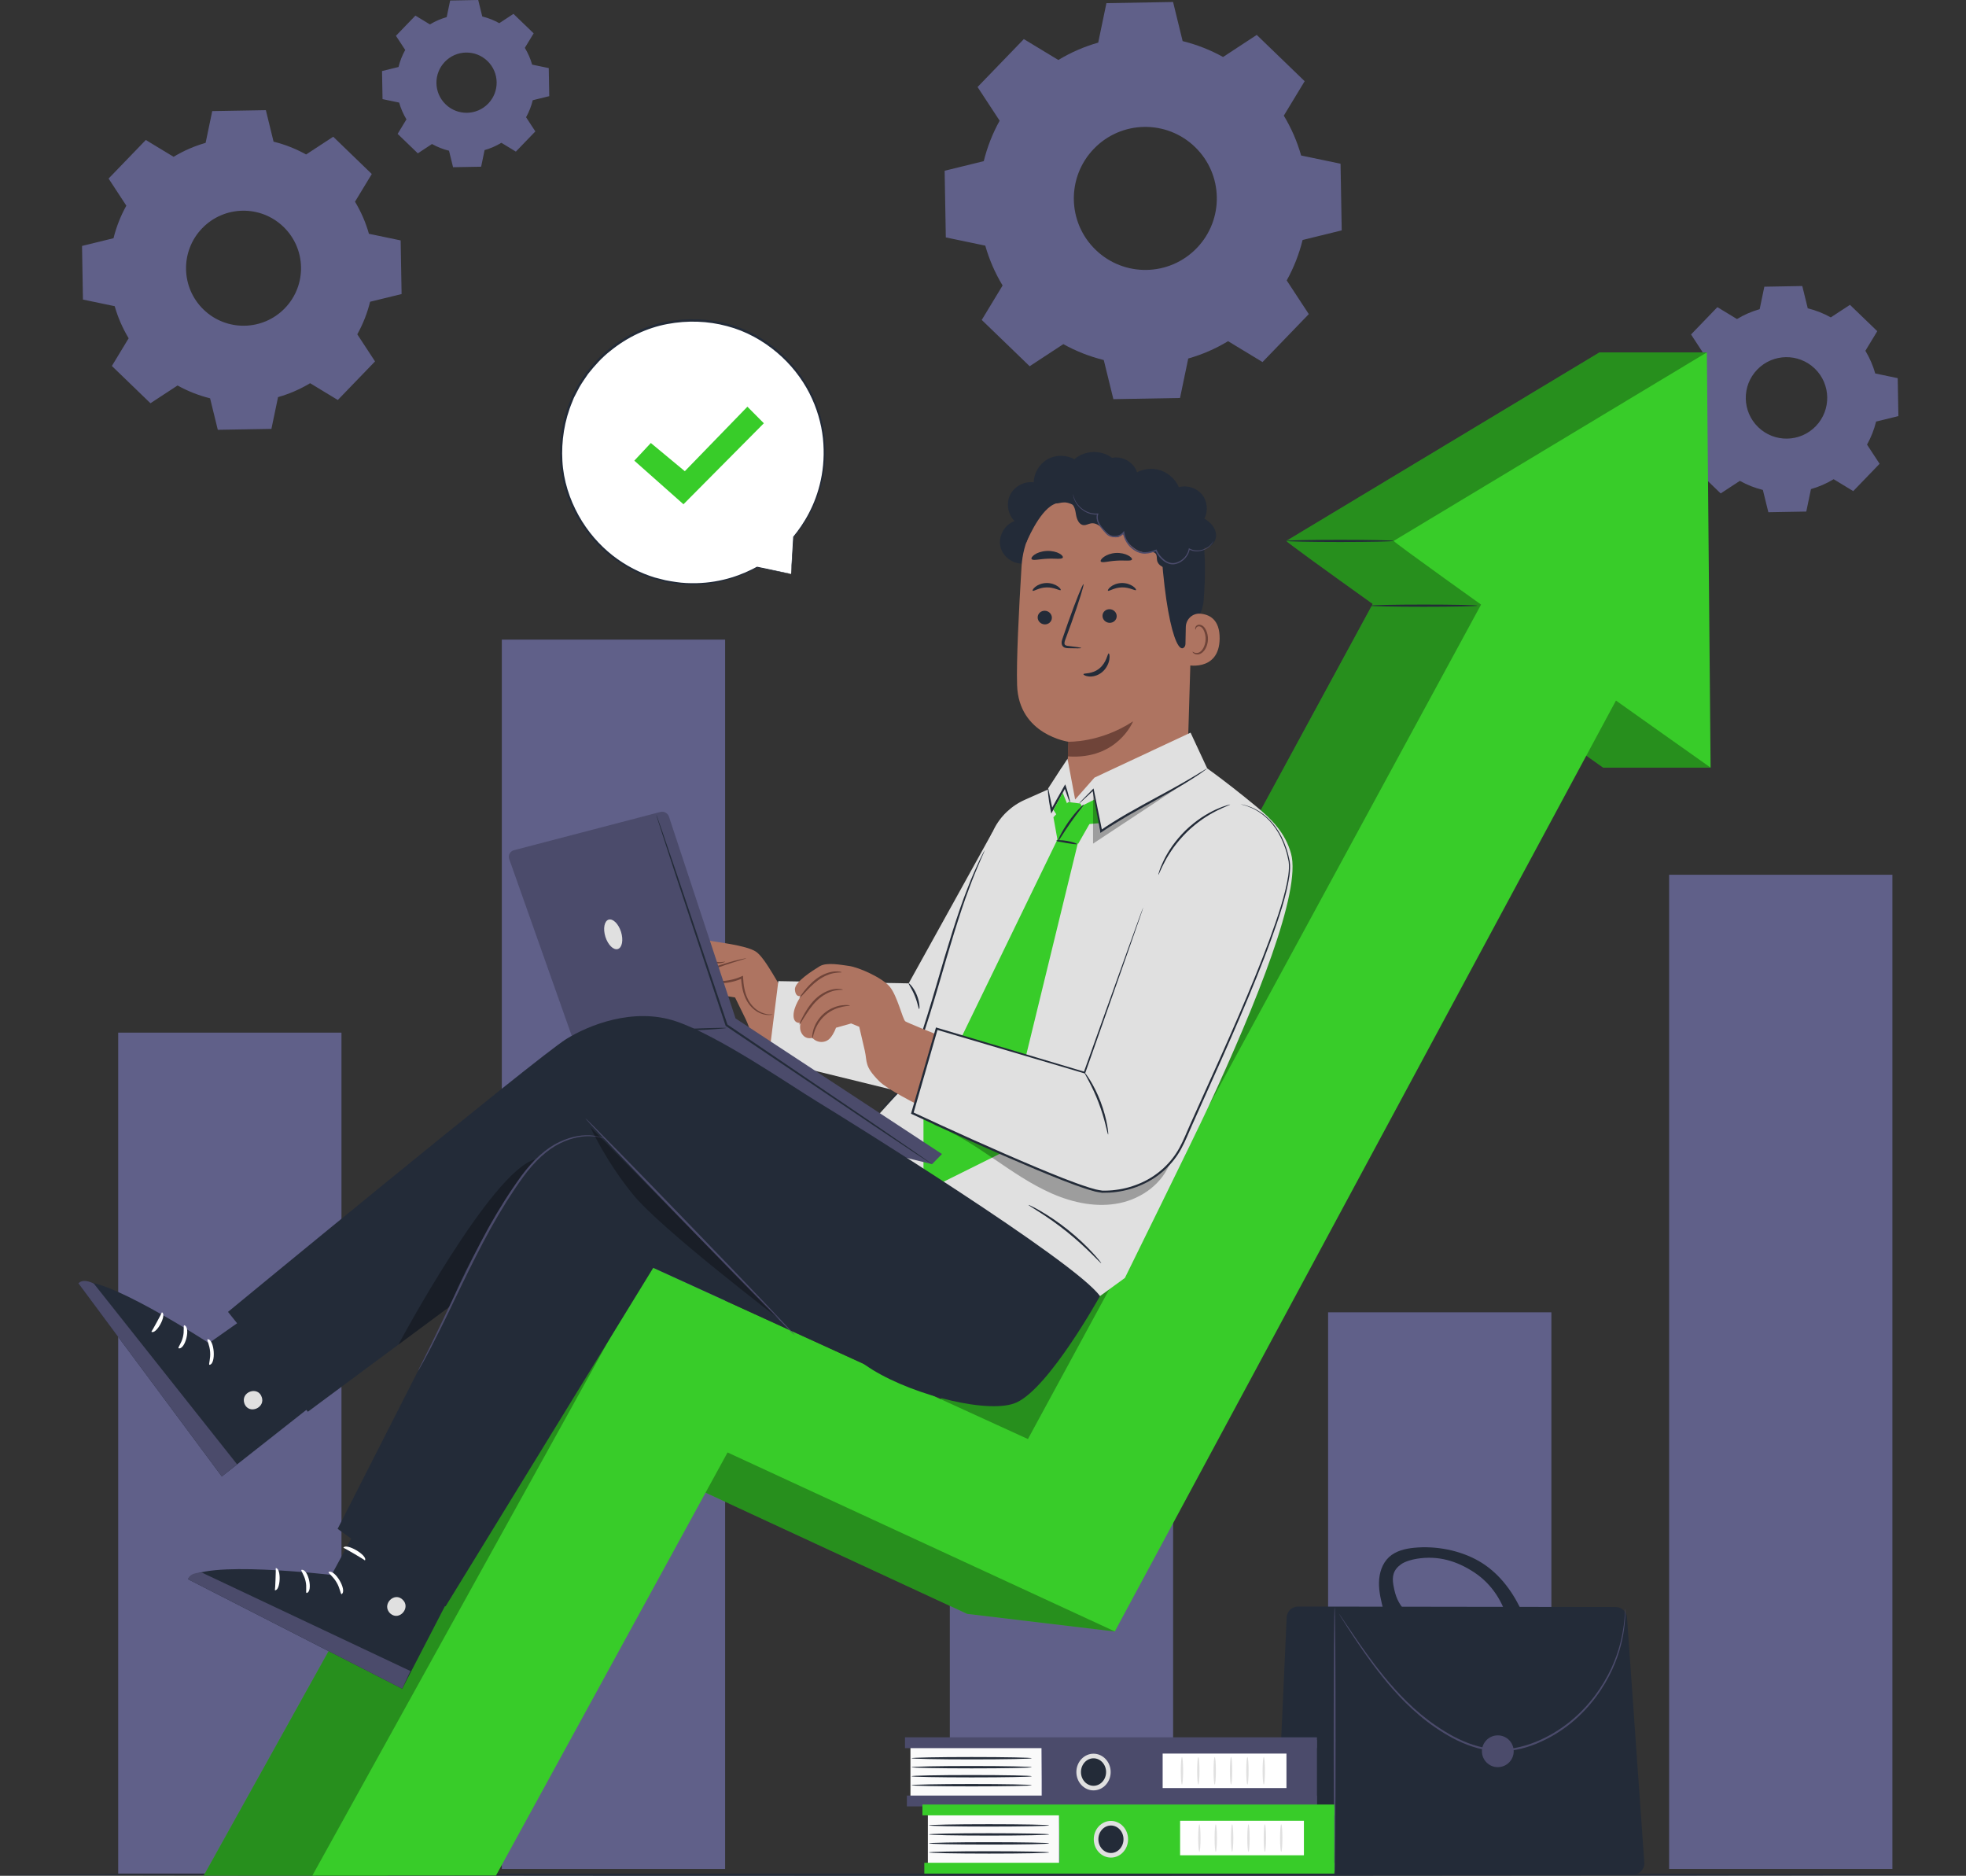 <svg xmlns="http://www.w3.org/2000/svg" viewBox="0 0 466.4 444.9"><rect x="0" y="0" width="466.4" height="444.9" fill="#333333" stroke="none"/><defs><style>      .cls-1 {        fill: #38cc29;      }      .cls-1, .cls-2, .cls-3, .cls-4, .cls-5, .cls-6, .cls-7, .cls-8, .cls-9, .cls-10, .cls-11 {        stroke-width: 0px;      }      .cls-2 {        fill: #6f4439;      }      .cls-3 {        fill: #4b4b6b;      }      .cls-4 {        fill: #e0e0e0;      }      .cls-5, .cls-11 {        fill: #000;      }      .cls-6 {        fill: #232b38;      }      .cls-12, .cls-11 {        opacity: .3;      }      .cls-7 {        fill: #ae7461;      }      .cls-8 {        fill: #606089;      }      .cls-9 {        fill: #fafafa;      }      .cls-10 {        fill: #fff;      }    </style></defs><g id="Background_Complete" data-name="Background Complete"><rect class="cls-8" x="28.04" y="244.92" width="52.97" height="199.45"></rect><rect class="cls-8" x="315.07" y="311.25" width="52.97" height="132.02"></rect><rect class="cls-8" x="395.97" y="207.47" width="52.97" height="235.8"></rect><rect class="cls-8" x="225.33" y="216.03" width="52.97" height="227.24"></rect><rect class="cls-8" x="119.05" y="151.7" width="52.97" height="291.57"></rect><path class="cls-8" d="M41.18,37.19c2.4-1.45,4.96-2.55,7.6-3.31l1.57-7.53,12.72-.22,1.83,7.47c2.67.66,5.26,1.67,7.72,3.04l6.43-4.21,9.15,8.84-3.98,6.57c1.45,2.41,2.56,4.97,3.3,7.61l7.53,1.57.22,12.72-7.47,1.83c-.66,2.66-1.67,5.26-3.04,7.72l4.21,6.43-8.83,9.15-6.57-3.98c-2.41,1.45-4.97,2.55-7.61,3.3l-1.57,7.53-12.72.22-1.83-7.47c-2.66-.66-5.26-1.67-7.72-3.04l-6.43,4.21-9.15-8.84,3.98-6.57c-1.45-2.41-2.56-4.97-3.31-7.61l-7.53-1.57-.22-12.72,7.47-1.83c.66-2.66,1.67-5.26,3.04-7.72l-4.21-6.43,8.83-9.15,6.57,3.98h0ZM47.96,54.14c-5.23,5.42-5.08,14.06.34,19.29,5.42,5.23,14.06,5.08,19.29-.34,5.23-5.42,5.08-14.06-.34-19.29-5.42-5.23-14.06-5.08-19.29.34Z"></path><path class="cls-8" d="M251.08,14.22c2.99-1.81,6.17-3.18,9.45-4.11l1.95-9.36,15.81-.28,2.27,9.28c3.31.82,6.54,2.07,9.59,3.77l7.99-5.24,11.37,10.98-4.95,8.17c1.81,2.99,3.18,6.17,4.11,9.45l9.35,1.95.28,15.81-9.28,2.28c-.82,3.31-2.07,6.54-3.77,9.59l5.24,7.99-10.98,11.37-8.17-4.95c-2.99,1.81-6.17,3.18-9.45,4.11l-1.95,9.36-15.81.28-2.28-9.28c-3.31-.82-6.54-2.07-9.59-3.77l-7.99,5.24-11.37-10.98,4.95-8.17c-1.81-2.99-3.18-6.17-4.11-9.45l-9.36-1.95-.28-15.81,9.28-2.28c.82-3.31,2.07-6.54,3.77-9.59l-5.24-7.99,10.98-11.37,8.17,4.95h0ZM259.51,35.28c-6.51,6.74-6.32,17.48.42,23.98,6.74,6.51,17.48,6.32,23.98-.42,6.51-6.74,6.32-17.48-.42-23.98-6.74-6.51-17.47-6.32-23.98.42Z"></path><path class="cls-8" d="M101.99,5.79c1.26-.76,2.6-1.34,3.98-1.73l.82-3.94,6.66-.12.96,3.91c1.39.34,2.75.87,4.04,1.59l3.36-2.21,4.79,4.62-2.09,3.44c.76,1.26,1.34,2.6,1.73,3.98l3.94.82.12,6.66-3.91.96c-.34,1.39-.87,2.75-1.59,4.04l2.2,3.36-4.62,4.79-3.44-2.09c-1.26.76-2.6,1.34-3.98,1.73l-.82,3.94-6.66.12-.96-3.91c-1.39-.34-2.75-.87-4.04-1.59l-3.36,2.21-4.79-4.62,2.09-3.44c-.76-1.26-1.34-2.6-1.73-3.98l-3.94-.82-.12-6.66,3.91-.96c.34-1.39.87-2.75,1.59-4.04l-2.2-3.36,4.62-4.79,3.44,2.09h0ZM105.54,14.65c-2.74,2.84-2.66,7.36.18,10.1,2.84,2.74,7.36,2.66,10.1-.18,2.74-2.84,2.66-7.36-.18-10.1-2.84-2.74-7.36-2.66-10.1.18Z"></path><path class="cls-8" d="M412.07,75.67c1.7-1.03,3.51-1.81,5.38-2.34l1.11-5.33,9-.16,1.3,5.29c1.89.46,3.73,1.18,5.46,2.15l4.55-2.98,6.48,6.25-2.82,4.65c1.03,1.7,1.81,3.52,2.34,5.38l5.33,1.11.16,9-5.29,1.3c-.46,1.89-1.18,3.72-2.15,5.46l2.98,4.55-6.25,6.48-4.65-2.82c-1.7,1.03-3.51,1.81-5.38,2.34l-1.11,5.33-9,.16-1.3-5.29c-1.89-.46-3.72-1.18-5.46-2.15l-4.55,2.98-6.48-6.25,2.82-4.65c-1.03-1.7-1.81-3.51-2.34-5.38l-5.33-1.11-.16-9,5.29-1.3c.46-1.89,1.18-3.72,2.15-5.46l-2.98-4.55,6.25-6.48,4.65,2.82h0ZM416.87,87.66c-3.71,3.84-3.6,9.95.24,13.66,3.84,3.71,9.95,3.6,13.66-.24,3.7-3.84,3.6-9.95-.24-13.66-3.84-3.7-9.95-3.6-13.66.24Z"></path></g><g id="Floor"><path class="cls-6" d="M466.4,444.64c0,.14-104.42.26-233.19.26s-233.21-.12-233.21-.26,104.39-.26,233.21-.26,233.19.12,233.19.26Z"></path></g><g id="Briefcase"><g><path class="cls-6" d="M305.3,444.64h82.08c1.57,0,2.81-1.33,2.7-2.89l-4.1-58.09c-.1-1.41-1.28-2.51-2.69-2.51l-75.35-.11c-1.45,0-2.64,1.14-2.7,2.58l-2.63,58.2c-.07,1.54,1.16,2.83,2.7,2.83Z"></path><path class="cls-3" d="M316.62,444.64c.13,0,.23-14.21.23-31.74s-.1-31.75-.23-31.75-.23,14.21-.23,31.75.1,31.74.23,31.74Z"></path><path class="cls-3" d="M317.6,382.65s.04.08.12.23c.1.17.24.39.4.66.38.6.91,1.43,1.58,2.49,1.4,2.15,3.42,5.27,6.16,8.96,2.76,3.66,6.23,7.95,10.9,11.88,2.32,1.97,4.96,3.8,7.88,5.38,2.93,1.54,6.23,2.77,9.77,3.06,3.55.3,7.01-.5,10.08-1.75,3.08-1.26,5.84-2.96,8.2-4.88,4.74-3.87,7.88-8.56,9.8-12.73,1.93-4.2,2.62-7.92,2.9-10.46.06-.64.12-1.21.15-1.7,0-.49.01-.9.02-1.25,0-.32,0-.57,0-.77,0-.17,0-.26-.02-.26,0,0-.02.09-.03.26-.01.2-.03.45-.05.77-.02.35-.04.76-.06,1.25-.04.49-.12,1.05-.19,1.69-.34,2.52-1.07,6.2-3.02,10.34-1.94,4.11-5.07,8.73-9.77,12.53-2.35,1.89-5.07,3.56-8.11,4.79-3.03,1.22-6.42,1.99-9.87,1.71-3.46-.28-6.7-1.48-9.6-3-2.89-1.56-5.5-3.37-7.82-5.31-4.64-3.88-8.12-8.13-10.91-11.75-2.76-3.66-4.83-6.74-6.27-8.86-.7-1.04-1.26-1.86-1.66-2.45-.18-.26-.33-.47-.44-.63-.1-.14-.16-.21-.16-.21Z"></path><path class="cls-3" d="M351.56,415.36c0,2.08,1.69,3.77,3.77,3.77s3.77-1.69,3.77-3.77-1.69-3.77-3.77-3.77-3.77,1.69-3.77,3.77Z"></path><path class="cls-6" d="M329.52,369.31c1.58-1.46,3.79-2,5.93-2.21,5.16-.51,10.83.56,15.33,3.12,4.5,2.56,7.82,6.82,10.02,11.51l-2.96,3.1c-1.21-4.88-3.91-9.12-8.1-11.89-4.19-2.77-8.64-4.04-13.6-3.24-1.14.18-2.75.61-3.7,1.27-1.94,1.35-2.23,2.93-1.89,4.94.51,2.97,1.25,4.26,2.52,5.86-2.18.05-2.69.06-4.87.11-.55-2.15-1.1-4.33-1.06-6.54.04-2.22.75-4.51,2.37-6.02Z"></path></g></g><g id="Books"><g><g><rect class="cls-9" x="215.99" y="414.16" width="31.12" height="12.26"></rect><rect class="cls-3" x="214.69" y="412.05" width="97.73" height="2.57"></rect><rect class="cls-3" x="215.14" y="425.87" width="97.27" height="2.57"></rect><polygon class="cls-3" points="247.1 412.66 247.25 427.95 312.42 427.95 312.42 412.66 247.1 412.66"></polygon><g><path class="cls-6" d="M262.94,420.29c0,2.1-1.58,3.8-3.52,3.8s-3.52-1.7-3.52-3.8,1.58-3.8,3.52-3.8,3.52,1.7,3.52,3.8Z"></path><path class="cls-4" d="M259.42,424.64c-2.24,0-4.07-1.95-4.07-4.35s1.83-4.35,4.07-4.35,4.07,1.95,4.07,4.35-1.83,4.35-4.07,4.35ZM259.42,417.03c-1.64,0-2.98,1.46-2.98,3.26s1.33,3.26,2.98,3.26,2.98-1.46,2.98-3.26-1.34-3.26-2.98-3.26Z"></path></g><path class="cls-6" d="M244.77,423.41c0,.16-6.39.28-14.28.28s-14.28-.13-14.28-.28,6.39-.28,14.28-.28,14.28.13,14.28.28Z"></path><path class="cls-6" d="M244.77,421.28c0,.16-6.39.28-14.28.28s-14.28-.13-14.28-.28,6.39-.28,14.28-.28,14.28.13,14.28.28Z"></path><path class="cls-6" d="M244.77,419.14c0,.16-6.39.28-14.28.28s-14.28-.13-14.28-.28,6.39-.28,14.28-.28,14.28.13,14.28.28Z"></path><path class="cls-6" d="M244.77,417.01c0,.16-6.39.28-14.28.28s-14.28-.13-14.28-.28,6.39-.28,14.28-.28,14.28.13,14.28.28Z"></path><g><rect class="cls-10" x="275.82" y="415.91" width="29.37" height="8.18"></rect><path class="cls-4" d="M280.4,423.26c-.16,0-.28-1.46-.28-3.26s.13-3.26.28-3.26.28,1.46.28,3.26-.13,3.26-.28,3.26Z"></path><path class="cls-4" d="M284.28,423.26c-.16,0-.28-1.46-.28-3.26s.13-3.26.28-3.26.28,1.46.28,3.26-.13,3.26-.28,3.26Z"></path><path class="cls-4" d="M288.17,423.26c-.16,0-.28-1.46-.28-3.26s.13-3.26.28-3.26.28,1.46.28,3.26-.13,3.26-.28,3.26Z"></path><path class="cls-4" d="M292.05,423.26c-.16,0-.28-1.46-.28-3.26s.13-3.26.28-3.26.28,1.46.28,3.26-.13,3.26-.28,3.26Z"></path><path class="cls-4" d="M295.93,423.26c-.16,0-.28-1.46-.28-3.26s.13-3.26.28-3.26.28,1.46.28,3.26-.13,3.26-.28,3.26Z"></path><path class="cls-4" d="M299.81,423.26c-.16,0-.28-1.46-.28-3.26s.13-3.26.28-3.26.28,1.46.28,3.26-.13,3.26-.28,3.26Z"></path></g></g><g><rect class="cls-9" x="220.12" y="430.09" width="31.12" height="12.26"></rect><rect class="cls-1" x="218.83" y="427.99" width="97.73" height="2.57"></rect><rect class="cls-1" x="219.28" y="441.81" width="97.27" height="2.57"></rect><polygon class="cls-1" points="251.24 428.6 251.39 443.88 316.55 443.88 316.55 428.6 251.24 428.6"></polygon><g><path class="cls-6" d="M267.08,436.23c0,2.1-1.58,3.8-3.52,3.8s-3.52-1.7-3.52-3.8,1.58-3.8,3.52-3.8,3.52,1.7,3.52,3.8Z"></path><path class="cls-4" d="M263.55,440.58c-2.24,0-4.07-1.95-4.07-4.35s1.83-4.35,4.07-4.35,4.07,1.95,4.07,4.35-1.83,4.35-4.07,4.35ZM263.55,432.97c-1.64,0-2.98,1.46-2.98,3.26s1.34,3.26,2.98,3.26,2.98-1.46,2.98-3.26-1.34-3.26-2.98-3.26Z"></path></g><path class="cls-6" d="M248.9,439.35c0,.16-6.39.28-14.28.28s-14.28-.13-14.28-.28,6.39-.28,14.28-.28,14.28.13,14.28.28Z"></path><path class="cls-6" d="M248.9,437.21c0,.16-6.39.28-14.28.28s-14.28-.13-14.28-.28,6.39-.28,14.28-.28,14.28.13,14.28.28Z"></path><path class="cls-6" d="M248.9,435.08c0,.16-6.39.28-14.28.28s-14.28-.13-14.28-.28,6.39-.28,14.28-.28,14.28.13,14.28.28Z"></path><path class="cls-6" d="M248.9,432.94c0,.16-6.39.28-14.28.28s-14.28-.13-14.28-.28,6.39-.28,14.28-.28,14.28.13,14.28.28Z"></path><g><rect class="cls-10" x="279.96" y="431.85" width="29.37" height="8.18"></rect><path class="cls-4" d="M284.53,439.2c-.16,0-.28-1.46-.28-3.26s.13-3.26.28-3.26.28,1.46.28,3.26-.13,3.26-.28,3.26Z"></path><path class="cls-4" d="M288.42,439.2c-.16,0-.28-1.46-.28-3.26s.13-3.26.28-3.26.28,1.46.28,3.26-.13,3.26-.28,3.26Z"></path><path class="cls-4" d="M292.3,439.2c-.16,0-.28-1.46-.28-3.26s.13-3.26.28-3.26.28,1.46.28,3.26-.13,3.26-.28,3.26Z"></path><path class="cls-4" d="M296.18,439.2c-.16,0-.28-1.46-.28-3.26s.13-3.26.28-3.26.28,1.46.28,3.26-.13,3.26-.28,3.26Z"></path><path class="cls-4" d="M300.07,439.2c-.16,0-.28-1.46-.28-3.26s.13-3.26.28-3.26.28,1.46.28,3.26-.13,3.26-.28,3.26Z"></path><path class="cls-4" d="M303.95,439.2c-.16,0-.28-1.46-.28-3.26s.13-3.26.28-3.26.28,1.46.28,3.26-.13,3.26-.28,3.26Z"></path></g></g></g></g><g id="Speech_Bubble" data-name="Speech Bubble"><g><g><path class="cls-10" d="M187.68,136.14l-8.05-1.61c-5.41,3.04-11.81,4.51-18.54,3.82-15.88-1.64-28.13-15.35-28.01-31.31.14-18.44,16.08-32.82,34.56-30.9,15.69,1.63,27.86,15.03,27.99,30.8.06,7.83-2.72,14.94-7.35,20.43h.01s-.61,8.77-.61,8.77Z"></path><path class="cls-6" d="M187.68,136.14s0-.21.02-.59c.02-.41.05-.97.09-1.7.09-1.5.22-3.68.38-6.49l.18.1s0,0-.01.01c-.05.04-.12.02-.16-.03-.03-.04-.03-.1,0-.14,2.46-2.97,5.28-7.44,6.55-13.47.64-2.99.86-6.34.5-9.86-.38-3.52-1.42-7.2-3.22-10.73-1.81-3.52-4.41-6.87-7.72-9.66-3.3-2.78-7.31-5.06-11.81-6.23-4.48-1.21-9.37-1.41-14.18-.49-4.82.9-9.49,3.12-13.45,6.33-2.05,1.58-3.75,3.51-5.33,5.49-.71,1.04-1.44,2.07-2.07,3.16l-.87,1.66-.43.83-.34.86c-1.93,4.56-2.66,9.46-2.39,14.13.25,4.69,1.73,9.11,3.84,12.92,2.12,3.82,4.94,7.03,8.07,9.5,3.15,2.46,6.59,4.19,9.99,5.23.86.22,1.71.44,2.54.65.84.19,1.68.28,2.5.42,1.64.26,3.25.3,4.78.28,6.17-.13,11.08-2.05,14.42-3.89.02-.01.05-.02.08-.01,2.56.54,4.55.96,5.93,1.25.67.14,1.18.26,1.56.34.35.08.54.13.54.13,0,0-.17-.02-.51-.08-.37-.07-.88-.16-1.54-.28-1.4-.26-3.42-.65-6.02-1.14h.08c-3.34,1.88-8.28,3.87-14.52,4.04-1.55.03-3.18,0-4.84-.25-.83-.14-1.68-.22-2.53-.41-.85-.21-1.71-.43-2.58-.65-3.45-1.05-6.95-2.78-10.15-5.27-3.19-2.49-6.06-5.75-8.23-9.62-2.15-3.87-3.66-8.36-3.93-13.13-.29-4.75.45-9.74,2.41-14.39l.35-.88.44-.84c.29-.56.59-1.12.89-1.69.63-1.1,1.38-2.15,2.1-3.22,1.6-2.01,3.34-3.98,5.42-5.59,4.03-3.27,8.78-5.53,13.69-6.44,4.9-.94,9.88-.72,14.43.51,4.58,1.2,8.65,3.53,12,6.36,3.35,2.85,5.98,6.26,7.81,9.84,1.81,3.59,2.85,7.33,3.22,10.9.34,3.57.11,6.96-.57,9.98-1.33,6.09-4.22,10.58-6.73,13.54l-.15-.17s.01-.01.01-.01c.05-.04.12-.02.16.03.02.02.02.05.02.07-.23,2.84-.4,5.04-.52,6.56-.06.72-.11,1.27-.14,1.67-.03.37-.06.55-.06.55Z"></path></g><polygon class="cls-1" points="150.48 109.26 154.4 105.07 162.46 111.76 177.31 96.46 181.21 100.39 162.14 119.6 150.48 109.26"></polygon></g></g><g id="Character"><g><g><path class="cls-1" d="M404.91,83.58h-25.46l-74.29,44.71c.28.42,9.05,6.76,20.5,14.95l-107.58,198.08-90.03-39.76-79.72,143.28h43.56l54.93-100.34,82.62,38.27,35.02,4.18,94.81-219.8c11.91,8.45,21.06,14.91,21.06,14.91h25.46s-7.42-62.31-7.42-62.81,6.54-35.67,6.54-35.67Z"></path><path class="cls-11" d="M404.91,83.58h-25.46l-74.29,44.71c.28.42,9.05,6.76,20.5,14.95l-107.58,198.08-90.03-39.76-79.72,143.28h43.56l54.93-100.34,82.62,38.27,35.02,4.18,94.81-219.8c11.91,8.45,21.06,14.91,21.06,14.91h25.46s-7.42-62.31-7.42-62.81,6.54-35.67,6.54-35.67Z"></path><polygon class="cls-1" points="74.11 444.83 154.15 300.32 243.86 341.31 359.56 128.29 394.01 146.38 264.47 386.94 172.6 344.49 117.67 444.83 74.11 444.83"></polygon><path class="cls-1" d="M330.63,128.29c.82,1.23,75.18,53.77,75.18,53.77l-.89-98.48-74.29,44.71Z"></path><path class="cls-6" d="M330.63,128.29c0,.14-5.7.26-12.73.26s-12.73-.12-12.73-.26,5.7-.26,12.73-.26,12.73.12,12.73.26Z"></path><path class="cls-6" d="M350.51,143.65c0,.14-5.7.26-12.73.26-7.03,0-12.73-.12-12.73-.26s5.7-.26,12.73-.26,12.73.12,12.73.26Z"></path></g><g><g><g><path class="cls-7" d="M159.32,232.84s-1.54.67-1.79-1.39c-.24-2.06,4.06-6.36,5.43-7.72,1.37-1.36,3.34-1.07,5.08-.68,1.74.39,8.88,1.11,11.25,2.63,2.37,1.52,5.99,9.15,6.75,9.51.76.36,23.02,1.52,23.02,1.52l-.96,18.25s-21.85-4.16-26.18-6.87-3.76-3.79-4.99-6.31c-1.23-2.53-2.55-5.21-2.55-5.21l-2.05-.34-3.28,1.81s-.39,4.63-3.63,4.51l-1.59-.84s-1.06,1.23-2.27-.67-.98-2.25-.98-2.25c0,0-1.27,1.57-2.65-.38-1.37-1.95,1.38-5.57,1.38-5.57Z"></path><path class="cls-2" d="M183.31,240.59s-.08.04-.24.08c-.16.04-.41.07-.73.07-.63,0-1.6-.15-2.62-.74-1.02-.58-2.09-1.62-2.78-3.08-.71-1.45-1.05-3.23-1.15-5.11l.35.21c-1.46.68-3.19,1.11-4.99,1.18-1.27.05-2.51-.09-3.67-.39-.55-.16-1.2-.25-1.68-.78-.26-.25-.32-.78-.06-1.07.24-.3.54-.4.79-.51,2-.81,3.85-1.44,5.41-1.92,1.56-.48,2.84-.8,3.73-1,.89-.2,1.39-.28,1.4-.25,0,.04-.47.18-1.35.44-.87.26-2.13.64-3.67,1.16-1.54.52-3.36,1.18-5.34,2.01-.24.1-.47.21-.58.36-.1.14-.1.3.04.46.29.34.87.46,1.42.61,1.11.27,2.31.41,3.53.36,1.74-.06,3.39-.47,4.8-1.11l.34-.15.02.37c.08,1.85.39,3.57,1.04,4.95.63,1.4,1.6,2.4,2.55,2.99.95.6,1.85.8,2.46.85.62.04.95-.02.96.02Z"></path><path class="cls-2" d="M172.03,228.07c.04.05-.75.48-2.1.41-.66,0-1.44-.12-2.27-.06-.84.04-1.63.39-2.28,1.15-1.35,1.51-2.97,2.51-4.19,3.02-1.23.52-2.05.62-2.06.57-.02-.08.76-.31,1.91-.9,1.15-.59,2.65-1.57,3.97-3.05.35-.36.74-.73,1.22-.94.47-.22.96-.3,1.41-.32.91-.03,1.68.12,2.32.18,1.29.16,2.05-.12,2.08-.04Z"></path><path class="cls-2" d="M167.45,232.94c.12.04-.78,2.09-2.84,3.84-2.04,1.77-4.21,2.35-4.23,2.22-.06-.15,1.94-.92,3.89-2.62,1.97-1.67,3.04-3.53,3.18-3.45Z"></path><path class="cls-2" d="M168.25,235.74c.13.01-.16,1.81-1.47,3.57-1.29,1.78-2.91,2.6-2.96,2.48-.09-.13,1.33-1.1,2.54-2.79,1.24-1.67,1.74-3.31,1.89-3.27Z"></path></g><polygon class="cls-4" points="235.5 197.27 215.57 233.23 184.65 232.7 182.32 251.27 214.23 259.09 227.37 244.66 235.5 197.27"></polygon><path class="cls-6" d="M218.06,239.33c-.15.01-.35-1.46-1.04-3.13-.67-1.68-1.57-2.87-1.45-2.97.09-.1,1.22,1,1.93,2.77.73,1.76.69,3.33.55,3.33Z"></path></g><g><g><path class="cls-6" d="M243.07,133.64c-2.52.33-5.15-1.47-5.73-3.95-.59-2.47.95-5.27,3.35-6.1-1.6-1.58-2.04-4.22-1.05-6.23,1-2.02,3.36-3.27,5.59-2.96.05-2.22,1.34-4.37,3.27-5.47,1.93-1.1,4.44-1.1,6.37,0,2.41-2.15,6.37-2.3,8.94-.34,2.15-.44,4.52.67,5.57,2.59,1.05,1.93.69,4.52-.85,6.09"></path><g><g><path class="cls-7" d="M265.03,113.69l-1.14.02c-11.47.22-20.85,9.22-21.55,20.67-.65,10.65-1.24,22.43-1.05,28.14.38,11.81,12.23,13.42,12.23,13.42l-.72,14.22,1.4,10.84,27.26-12.28,1.54-51.53c.82-12.29-5.65-23.01-17.95-23.49Z"></path><path class="cls-2" d="M253.41,175.92s7.55.31,15.39-4.83c0,0-3.66,9.15-15.47,8.31l.08-3.48Z"></path><path class="cls-6" d="M246.17,146.42c-.01.89.73,1.64,1.66,1.67.93.03,1.7-.66,1.71-1.56.01-.89-.73-1.64-1.66-1.67-.93-.03-1.7.66-1.71,1.56Z"></path><path class="cls-6" d="M244.98,140.11c.21.22,1.47-.76,3.29-.79,1.81-.06,3.16.85,3.36.63.09-.1-.13-.49-.71-.9-.58-.41-1.56-.8-2.69-.77-1.13.03-2.07.46-2.61.9-.55.44-.73.84-.63.94Z"></path><path class="cls-6" d="M261.55,146.05c-.01.89.73,1.64,1.66,1.67.93.03,1.7-.66,1.71-1.56.01-.89-.73-1.64-1.66-1.67-.93-.03-1.7.66-1.71,1.56Z"></path><path class="cls-6" d="M262.84,140.1c.21.22,1.48-.75,3.29-.78,1.81-.06,3.16.85,3.36.63.09-.1-.12-.49-.71-.9-.58-.41-1.56-.8-2.69-.77-1.13.03-2.07.46-2.61.9-.55.44-.73.84-.63.94Z"></path><path class="cls-6" d="M256.51,153.7c0-.1-1.13-.28-2.96-.48-.46-.04-.91-.12-.99-.44-.12-.33.07-.84.28-1.38.41-1.13.85-2.32,1.3-3.56,1.81-5.06,3.1-9.22,2.9-9.29-.2-.07-1.84,3.98-3.64,9.04-.43,1.25-.85,2.44-1.24,3.58-.17.53-.46,1.13-.21,1.82.13.34.48.59.78.66.3.08.56.09.79.09,1.84.06,2.98.05,2.99-.05Z"></path><path class="cls-6" d="M261.13,133.15c.25.46,1.79-.07,3.71-.17,1.91-.14,3.53.19,3.7-.29.07-.23-.28-.64-.97-.99-.69-.36-1.74-.62-2.89-.55-1.15.07-2.14.47-2.76.9-.63.44-.9.88-.79,1.1Z"></path><path class="cls-6" d="M244.75,132.63c.39.4,1.88-.05,3.68-.11,1.8-.11,3.33.21,3.68-.23.15-.21-.1-.62-.77-1-.66-.38-1.77-.67-3.01-.62-1.24.06-2.3.45-2.92.89-.63.44-.83.87-.66,1.06Z"></path><path class="cls-6" d="M243.36,128.94s2.97-7.46,6.51-9.26c4.28-2.17,6.23,2.53,10.32,1.3,4.09-1.23,8.18-3.32,12.45-.22,4.67,3.39,2.56,5.88,2.95,11.12,1.57,21.23,5.56,27.17,6.47,17.14.1-1.1,3.13-2.03,3.49-6.67.47-6.02.56-13.32-.87-17.56-1.2-3.57-3.3-6.02-7.03-8.68-5.89-4.21-13.86-4.15-19.26-3.5-5.4.65-15.71,7.08-15.04,16.33Z"></path><path class="cls-7" d="M281.31,148.71c.04-1.83,1.58-3.3,3.4-3.16,2.21.17,4.68,1.37,4.63,5.93-.1,8.08-8.2,6.31-8.21,6.08,0-.16.1-5.47.18-8.85Z"></path><path class="cls-2" d="M282.93,154.55s.14.1.38.21c.23.11.63.19,1.05.03.86-.3,1.59-1.65,1.65-3.11.03-.73-.12-1.44-.37-2.02-.24-.59-.62-1.01-1.05-1.09-.43-.1-.73.15-.84.38-.11.22-.06.39-.1.4-.02.02-.17-.14-.1-.47.04-.16.13-.35.32-.5.2-.16.48-.23.78-.2.62.05,1.18.63,1.46,1.27.31.64.49,1.43.46,2.26-.07,1.63-.93,3.14-2.1,3.47-.57.14-1.04-.04-1.29-.23-.25-.2-.29-.38-.26-.4Z"></path></g><path class="cls-6" d="M280.85,133.07c-1.04.74-2.13,1.5-3.39,1.65-1.26.15-2.72-.55-2.96-1.8-.11-.56.02-1.22-.36-1.64-.45-.51-1.26-.33-1.94-.25-2.34.29-5.14-2.25-5.78-4.52-.58.91-1.89,1.21-2.81.64-.92-.57-1.25-.89-1.98-1.69-.73-.8-1.74-1.51-2.8-1.33-.6.1-1.15.46-1.75.42-1.06-.07-1.6-1.31-1.79-2.36-.18-1.05-.33-2.28-1.24-2.83-.84-.51-1.92-.19-2.89-.02s-2.24-.04-2.51-.99c-.14-.5.06-1.03.33-1.47,1.22-2,3.95-2.94,6.14-2.1.74-2.68,3.19-4.81,5.96-5.16,2.76-.35,5.67,1.11,7.04,3.53,1.68-1.58,4.15-2.28,6.4-1.81,2.26.47,4.24,2.09,5.15,4.21,1.96-.55,4.21.16,5.49,1.74,1.28,1.58,1.5,3.94.54,5.73,1.47.8,2.74,2.22,2.8,3.89.06,1.67-1.53,3.37-3.16,2.96.68,1.29.18,3.07-1.07,3.82-1.25.75-3.05.36-3.87-.84"></path><path class="cls-3" d="M254.58,117.15s0,.05,0,.15c.01.1.02.24.06.43.08.37.24.92.62,1.55.38.61.96,1.32,1.83,1.88.85.56,2.02.98,3.33.88l-.14-.18c-.24.7-.15,1.52.21,2.23.34.72.87,1.35,1.42,1.96.28.29.53.64.92.91.38.26.83.4,1.29.45.91.1,1.94-.2,2.58-.98l-.3-.08c.24,1.6,1.18,3.19,2.65,4.14.78.54,1.74.86,2.67.82.93-.03,1.8-.32,2.6-.62l-.22-.09c.45,1,1.14,1.84,1.96,2.46.81.62,1.87.97,2.83.71,1.9-.44,3.13-2.05,3.36-3.55l-.18.09c.96.5,1.97.53,2.78.35.82-.17,1.46-.54,1.92-.9.46-.37.72-.75.88-1,.15-.27.21-.42.2-.42-.04-.03-.26.62-1.16,1.32-.45.33-1.08.67-1.87.82-.78.15-1.74.1-2.63-.38l-.15-.08-.03.17c-.23,1.4-1.42,2.9-3.18,3.29-.87.22-1.8-.09-2.57-.68-.77-.58-1.42-1.4-1.84-2.33l-.07-.15-.15.06c-.79.3-1.63.57-2.49.59-.86.04-1.72-.25-2.47-.76-1.39-.9-2.28-2.39-2.51-3.9l-.06-.38-.25.3c-.54.67-1.46.95-2.28.87-.41-.04-.81-.17-1.14-.39-.32-.21-.58-.56-.87-.85-.55-.6-1.07-1.21-1.39-1.88-.34-.66-.42-1.39-.21-2.02l.06-.19-.2.02c-1.23.11-2.35-.27-3.19-.79-.85-.52-1.43-1.19-1.82-1.77-.76-1.21-.75-2.06-.81-2.04Z"></path></g></g><path class="cls-6" d="M257.03,159.9c.04-.3,2.03.07,3.78-1.36,1.75-1.43,1.93-3.6,2.21-3.56.13,0,.3.55.15,1.45-.14.89-.67,2.12-1.73,3-1.07.88-2.31,1.1-3.14,1.01-.85-.08-1.3-.4-1.26-.53Z"></path></g><g><path class="cls-4" d="M199.44,274.29l15.39-16.97,12.87-38.89c2.63-6.75,4.88-15.31,8.06-21.71,1.57-3.15,4.2-5.63,7.42-7.05l5.46-2.43,3.27-5.21c-1.88,11.79,14.65,13.25,32.21-1.4,0,0,5.8,3.93,13.98,10.71,3.58,2.97,6.83,6.21,8.18,11.12,2.46,8.9-8.1,35.24-19.6,60.02-3.44,7.41-19.82,40.62-19.82,40.62l-5.9,4.3s-52.13-15.8-56.83-24.45l-4.69-8.66Z"></path><path class="cls-6" d="M207.98,264.17s.14-.19.44-.51c.34-.36.78-.82,1.32-1.39,1.21-1.24,2.89-2.96,4.96-5.08l-.04.07c.96-2.96,2.11-6.51,3.4-10.45,1.32-3.95,2.67-8.33,4.03-12.97,2.63-9.09,5.12-17.3,7.41-23.08,1.11-2.9,2.16-5.19,2.89-6.76.37-.74.67-1.33.9-1.79.21-.41.33-.61.34-.61s-.07.23-.25.65c-.21.47-.47,1.07-.81,1.83-.68,1.59-1.67,3.9-2.73,6.8-2.2,5.79-4.63,14-7.26,23.09-1.36,4.63-2.72,9.03-4.07,12.97-1.32,3.93-2.51,7.46-3.51,10.41v.04s-.04.03-.04.03c-2.12,2.07-3.84,3.75-5.08,4.96-.57.55-1.04.99-1.39,1.33-.32.3-.5.45-.51.44Z"></path><polygon class="cls-1" points="255.84 199.41 237.81 273.34 219.08 282.65 219.08 264.57 251.49 197.81 255.84 199.41"></polygon><g class="cls-12"><path class="cls-5" d="M221.36,266.68c5.11,1.92,9.72,4.97,14.23,8.04,4.52,3.07,9.03,6.22,14.04,8.4,5.01,2.18,10.62,3.34,15.97,2.23,5.35-1.1,10.35-4.76,12.11-9.93l-56.35-8.75Z"></path></g><polygon class="cls-4" points="248.64 187.02 253.25 179.96 255.06 189.63 259.65 184.43 282.44 173.77 286.39 182.25 261.21 197.14 254.23 196.62 249.14 190.57 248.64 187.02"></polygon><path class="cls-6" d="M248.64,187.02c.06,0,.16.54.34,1.46.23,1.1.49,2.35.77,3.73l-.46-.07c.39-.72.81-1.48,1.24-2.27.69-1.22,1.33-2.36,1.92-3.4l.25-.44.16.46c.4,1.15.62,2.12.8,2.8.17.68.28,1.06.23,1.08-.04.02-.24-.34-.48-1-.26-.65-.54-1.62-.97-2.72l.41.03c-.57,1.05-1.19,2.2-1.86,3.43-.44.79-.87,1.55-1.27,2.26l-.33.58-.13-.65c-.61-3.05-.76-5.28-.64-5.29Z"></path><path class="cls-1" d="M256.31,190.58l-2.9-.35c-.79.88-2.71,2.7-3.49,3.59v.08c.35,1.93.69,3.87,1.04,5.8,1.62-.08,3.25.05,4.84.39.97-1.7,1.7-2.98,2.67-4.68l-2.15-4.83Z"></path><path class="cls-6" d="M261.26,299.62c-.06.05-.91-.86-2.34-2.27-1.43-1.41-3.46-3.3-5.84-5.22-2.39-1.91-4.68-3.48-6.37-4.56-1.69-1.09-2.76-1.72-2.72-1.79.02-.03.31.09.81.34.51.24,1.23.63,2.1,1.14,1.75,1.01,4.09,2.54,6.5,4.47,2.41,1.93,4.41,3.88,5.78,5.37.68.74,1.22,1.36,1.57,1.8.35.44.53.7.51.72Z"></path><polygon class="cls-1" points="256.53 191.18 259.75 189.59 260.85 195.23 258.16 195.47 256.53 191.18"></polygon><polygon class="cls-11" points="259.31 187.32 259.31 200.09 283.05 184.41 260.96 197.27 259.31 187.32"></polygon><path class="cls-6" d="M286.39,182.25s-.47.4-1.38,1.04c-.92.63-2.26,1.52-3.96,2.55-3.39,2.08-8.26,4.64-13.5,7.65-2.22,1.29-4.31,2.58-6.19,3.85l-.31.21-.07-.37c-.72-3.9-1.34-7.28-1.81-9.83l.27.08c-1.03.96-1.86,1.74-2.51,2.34-.59.53-.91.81-.93.79-.02-.02.26-.34.82-.91.62-.63,1.42-1.44,2.4-2.44l.21-.21.06.29c.51,2.54,1.2,5.91,1.98,9.8l-.38-.16c1.88-1.3,3.98-2.61,6.21-3.9,5.27-3.02,10.15-5.52,13.58-7.52,1.72-.98,3.09-1.82,4.04-2.4.94-.59,1.47-.9,1.49-.87Z"></path><polygon class="cls-1" points="253.44 191.31 252.11 188.05 249.91 192.09 250.85 193.55 253.44 191.31"></polygon><path class="cls-6" d="M257.08,190.84c.11.1-1.48,1.94-3.18,4.39-1.72,2.44-2.9,4.56-3.04,4.49-.12-.06.87-2.31,2.61-4.79,1.73-2.48,3.52-4.18,3.61-4.09Z"></path><path class="cls-6" d="M255.47,200.19c-.04.14-1.13-.02-2.46-.24-1.33-.23-2.41-.43-2.4-.57.01-.14,1.13-.17,2.49.06,1.36.23,2.41.62,2.37.76Z"></path></g><g><g><path class="cls-3" d="M135.81,246.17h0l-15.02-42.46c-.29-.92.27-1.88,1.21-2.08l34.7-9.06c.87-.19,1.74.3,2.01,1.15l15.79,47.83,48.97,32.16-2.35,2.4-12.53-3.05-72.78-26.88Z"></path><path class="cls-6" d="M221.11,276.1s-.09-.04-.25-.14c-.19-.12-.42-.27-.71-.45-.65-.43-1.56-1.02-2.72-1.78-2.38-1.58-5.77-3.84-9.94-6.62-8.39-5.65-19.93-13.42-32.68-22-.89-.6-1.77-1.2-2.59-1.75l-.07-.05-.03-.08c-4.61-13.91-8.74-26.38-11.74-35.41-1.46-4.48-2.64-8.1-3.47-10.65-.39-1.23-.7-2.2-.92-2.89-.09-.31-.17-.56-.23-.75-.05-.17-.07-.26-.06-.26,0,0,.05.08.11.25.07.19.16.44.27.74.24.69.58,1.65,1.01,2.86.87,2.53,2.1,6.14,3.62,10.6,3.03,9.02,7.22,21.46,11.89,35.36l-.1-.13c.82.56,1.71,1.15,2.59,1.75,12.71,8.63,24.23,16.44,32.6,22.12,4.13,2.84,7.49,5.14,9.85,6.76,1.13.79,2.02,1.41,2.66,1.86.28.2.51.37.69.49.15.11.23.18.22.18Z"></path><path class="cls-6" d="M141.79,245.26c0-.14,6.82-.58,15.24-.98,8.43-.4,15.26-.6,15.27-.46,0,.14-6.82.58-15.24.98-8.42.4-15.26.6-15.26.46Z"></path></g><path class="cls-4" d="M147.33,221.02c.6,1.93.26,3.75-.76,4.07-1.02.32-2.34-.98-2.95-2.9-.6-1.93-.26-3.75.76-4.07,1.02-.32,2.34.98,2.95,2.9Z"></path></g><g><g><path class="cls-7" d="M190.08,236.17s-1.3.64-1.5-1.42c-.18-1.83,4.22-4.55,5.87-5.57,1.65-1.02,5.12-.32,6.89-.09,2.39.31,7.97,2.81,9.74,4.94,1.8,2.16,3.04,7.69,3.69,8.21.66.52,22.83,9.25,22.83,9.25l-5.05,17.56s-20.35-8.98-23.96-12.6c-3.61-3.61-2.81-4.54-3.44-7.27-.63-2.74-1.31-5.65-1.31-5.65l-1.92-.79-3.6,1.02s-.44,1.37-1.37,2.44c-1.11,1.28-3.12,1.22-4.23-.05h0s-1.83.64-2.72-1.43c-.37-.85-.1-2.13-.1-2.13,0,0-1.64.32-1.65-1.72-.01-2.19,1.83-4.7,1.83-4.7Z"></path><path class="cls-2" d="M201.63,238.49c0,.09-.74.06-1.88.31-1.13.24-2.67.83-4,2-1.33,1.17-2.11,2.62-2.49,3.72-.39,1.1-.46,1.84-.54,1.83-.06,0-.12-.76.19-1.94.31-1.17,1.08-2.75,2.5-4,1.42-1.25,3.08-1.82,4.28-1.97,1.21-.17,1.96,0,1.95.05Z"></path><path class="cls-2" d="M199.97,234.72c0,.09-.81-.04-2.03.24-1.21.27-2.81,1.05-4.18,2.39-1.37,1.35-2.29,2.86-2.97,3.93-.67,1.09-1.09,1.76-1.15,1.73-.06-.03.24-.77.83-1.91.6-1.13,1.49-2.71,2.92-4.12,1.43-1.41,3.17-2.19,4.47-2.38,1.31-.2,2.12.07,2.1.12Z"></path><path class="cls-2" d="M199.65,230.6c-.01.09-.7,0-1.76.19-1.06.18-2.49.73-3.82,1.71-1.34.98-2.37,2.11-3.12,2.92-.75.81-1.23,1.31-1.29,1.26-.05-.04.32-.62,1.01-1.5.69-.87,1.7-2.07,3.1-3.1,1.4-1.03,2.94-1.56,4.08-1.66,1.14-.11,1.83.12,1.82.17Z"></path></g><g><g><path class="cls-4" d="M294.27,190.71c6.23,1.22,10.29,6.7,11.56,13.54,1.8,9.71-20.47,55.63-24.62,65.65-4.37,10.56-14.04,12.87-19.68,12.74-5.63-.13-45.1-18.64-45.1-18.64l5.79-20.03,35.07,10.41,13.9-39.1"></path><path class="cls-6" d="M271.19,215.29s-.07.24-.22.7c-.16.47-.39,1.15-.69,2.03-.63,1.8-1.54,4.42-2.72,7.79-2.39,6.78-5.83,16.56-10.09,28.64l-.06.17-.17-.05c-10.08-2.98-21.99-6.5-35.08-10.36l.3-.16c-1.85,6.4-3.78,13.1-5.77,20.03l-.14-.3c9.21,4.28,19.07,8.77,29.35,13.09,4.17,1.73,8.31,3.46,12.49,4.79l1.57.45c.52.14,1.04.18,1.56.28,1.08.02,2.16-.03,3.22-.18,2.13-.26,4.2-.87,6.11-1.73,3.84-1.73,7.02-4.69,8.96-8.26.98-1.76,1.7-3.68,2.53-5.51.82-1.83,1.64-3.64,2.44-5.43,6.48-14.28,12.22-27.19,16.34-38.3,2.03-5.56,3.78-10.66,4.5-15.3.15-1.16.24-2.29.09-3.35-.21-1.07-.44-2.09-.77-3.04-.62-1.91-1.46-3.56-2.4-4.91-1.89-2.73-4.17-4.13-5.75-4.81-.8-.34-1.43-.55-1.87-.65-.43-.11-.65-.19-.65-.19,0,0,.23.04.66.13.44.09,1.08.28,1.89.6,1.6.66,3.93,2.04,5.87,4.79.97,1.36,1.82,3.03,2.47,4.95.33.96.58,1.99.8,3.07.17,1.11.08,2.27-.06,3.44-.69,4.69-2.43,9.81-4.44,15.39-4.08,11.15-9.8,24.08-16.25,38.37-.8,1.79-1.61,3.6-2.43,5.43-.83,1.82-1.54,3.73-2.55,5.55-1.97,3.66-5.24,6.71-9.18,8.48-1.97.89-4.08,1.51-6.26,1.78-1.09.15-2.19.2-3.3.19-.55-.1-1.13-.15-1.67-.29l-1.6-.46c-4.22-1.34-8.35-3.07-12.54-4.8-10.29-4.33-20.15-8.82-29.36-13.11l-.2-.09.06-.21c2.01-6.93,3.95-13.62,5.8-20.02l.07-.23.23.07c13.08,3.9,24.98,7.45,35.05,10.46l-.23.12c4.32-12.06,7.82-21.82,10.25-28.58,1.22-3.36,2.16-5.97,2.81-7.76.32-.87.57-1.54.74-2.01.17-.45.27-.68.27-.68Z"></path></g><path class="cls-6" d="M262.89,269.08c-.16.03-.7-3.49-2.26-7.55-1.54-4.07-3.48-7.05-3.34-7.14.05-.04.61.66,1.36,1.89.75,1.23,1.68,3,2.46,5.06.78,2.06,1.27,4,1.53,5.42.26,1.42.31,2.31.25,2.32Z"></path><path class="cls-6" d="M291.85,190.8c.03.09-1.29.52-3.27,1.52-.99.49-2.13,1.17-3.34,1.99-1.2.85-2.46,1.85-3.67,3.03-1.2,1.19-2.24,2.42-3.11,3.6-.85,1.19-1.55,2.31-2.07,3.3-1.05,1.96-1.5,3.27-1.59,3.24-.03-.01.06-.35.25-.94.18-.6.53-1.45,1.02-2.46.48-1.02,1.16-2.18,2.01-3.41.87-1.21,1.91-2.48,3.14-3.69,1.24-1.2,2.53-2.21,3.77-3.05,1.25-.82,2.42-1.47,3.45-1.93,1.02-.47,1.88-.79,2.48-.96.6-.18.94-.26.95-.23Z"></path></g></g><g><path class="cls-6" d="M73.04,334.84l-18.95-23.69s73.31-60.4,80.24-64.71c5.25-3.27,15.92-7.61,26.02-4.21,10.1,3.39,27.2,15.21,33.5,19.04,6.3,3.83,61.17,37.82,67.1,46.13,0,0-11.94,21.6-19.76,25.22-6.12,2.84-23.77-1.4-34.09-7.67-10.31-6.27-57.63-46.79-57.63-46.79l-76.44,56.68Z"></path><path class="cls-6" d="M80.1,362.61l25.6,18.39,49.27-80.3,49.75,22.67-33.45-55.89s-26.98.32-31.22-.16c-5.44-.61-15.37,7.97-20.79,18.46-4.71,9.11-39.16,76.83-39.16,76.83Z"></path><path class="cls-3" d="M188.63,316.75c-.1.1-11.34-11.36-25.09-25.6-13.76-14.24-24.82-25.86-24.72-25.96.1-.1,11.34,11.36,25.09,25.6,13.75,14.24,24.82,25.86,24.72,25.96Z"></path><path class="cls-11" d="M94.49,318.94s22.05-41.2,32.43-43.95c0,0-15.02,20.36-20.05,34.77l-12.38,9.18Z"></path><path class="cls-3" d="M143.51,270.07c-.02.07-1-.4-2.89-.55-1.88-.18-4.7.14-7.74,1.65-3.06,1.47-6.08,4.3-8.73,7.92-2.64,3.64-5.29,7.85-7.82,12.39-5,9.13-8.86,17.76-11.93,23.86-1.51,3.06-2.8,5.51-3.71,7.19-.45.8-.81,1.44-1.08,1.92-.25.44-.39.66-.41.65-.02,0,.09-.25.31-.7.25-.49.58-1.15.99-1.96.85-1.71,2.09-4.18,3.56-7.26,2.99-6.14,6.79-14.79,11.81-23.95,2.55-4.56,5.21-8.77,7.89-12.42,2.7-3.64,5.8-6.5,8.95-7.96,3.13-1.49,6.02-1.77,7.92-1.52,1.92.22,2.88.76,2.88.76Z"></path><g><path class="cls-6" d="M92.67,347.69l-14.02,25.85s-31.27-3.69-34.05,1.01l50.81,25.98,21.09-40.73-23.82-12.1Z"></path><path class="cls-4" d="M95.48,379.37c2.07,1.87-.69,5.17-2.85,3.35-2.3-2.08.99-5.43,3-3.19"></path><path class="cls-3" d="M95.4,400.52l1.96-4.19-49.45-23.34s-2.77-.17-3.32,1.55l50.81,25.98Z"></path><path class="cls-10" d="M77.95,372.86c-.12.25,1.06,1,1.88,2.42.85,1.4.93,2.8,1.21,2.82,1.42-.86-1.65-6.06-3.09-5.24Z"></path><path class="cls-10" d="M71.5,372.34c-.18.21.68,1.18.99,2.66.35,1.47-.02,2.71.24,2.83,1.63-.33.39-5.88-1.22-5.49Z"></path><path class="cls-10" d="M65.21,377.17c1.37.18,1.57-5.32.2-5.24.07.17-.12,5.09-.2,5.24Z"></path><path class="cls-10" d="M81.46,367.1c.18,0,5.04,2.85,5.11,3,.78-1.16-4.48-4.25-5.11-3Z"></path></g><g><path class="cls-6" d="M73.59,301.62l-24.03,16.94s-26.39-17.18-30.96-14.2l34.02,45.82,36.05-28.38-15.07-20.18Z"></path><path class="cls-4" d="M62.06,331.26c1.03,2.59-2.91,4.32-4.04,1.74-1.14-2.89,3.29-4.43,4.11-1.53"></path><path class="cls-3" d="M52.62,350.18l3.62-2.88-33.97-42.85s-2.4-1.38-3.67-.08l34.02,45.82Z"></path><path class="cls-10" d="M49.24,317.65c-.22.17.51,1.37.61,3,.14,1.63-.41,2.92-.17,3.06,1.65-.14,1.21-6.17-.44-6.06Z"></path><path class="cls-10" d="M43.69,314.32c-.25.11.08,1.36-.3,2.82-.34,1.47-1.22,2.42-1.04,2.64,1.61.42,2.96-5.1,1.34-5.46Z"></path><path class="cls-10" d="M35.91,315.86c1.15.77,3.77-4.07,2.5-4.61-.02.18-2.37,4.5-2.5,4.61Z"></path></g><path class="cls-11" d="M184.86,312.85s-28.02-21.33-34.7-29.55c-6.59-8.11-10.1-15.99-10.1-15.99l44.81,45.54Z"></path></g></g></g></g></svg>